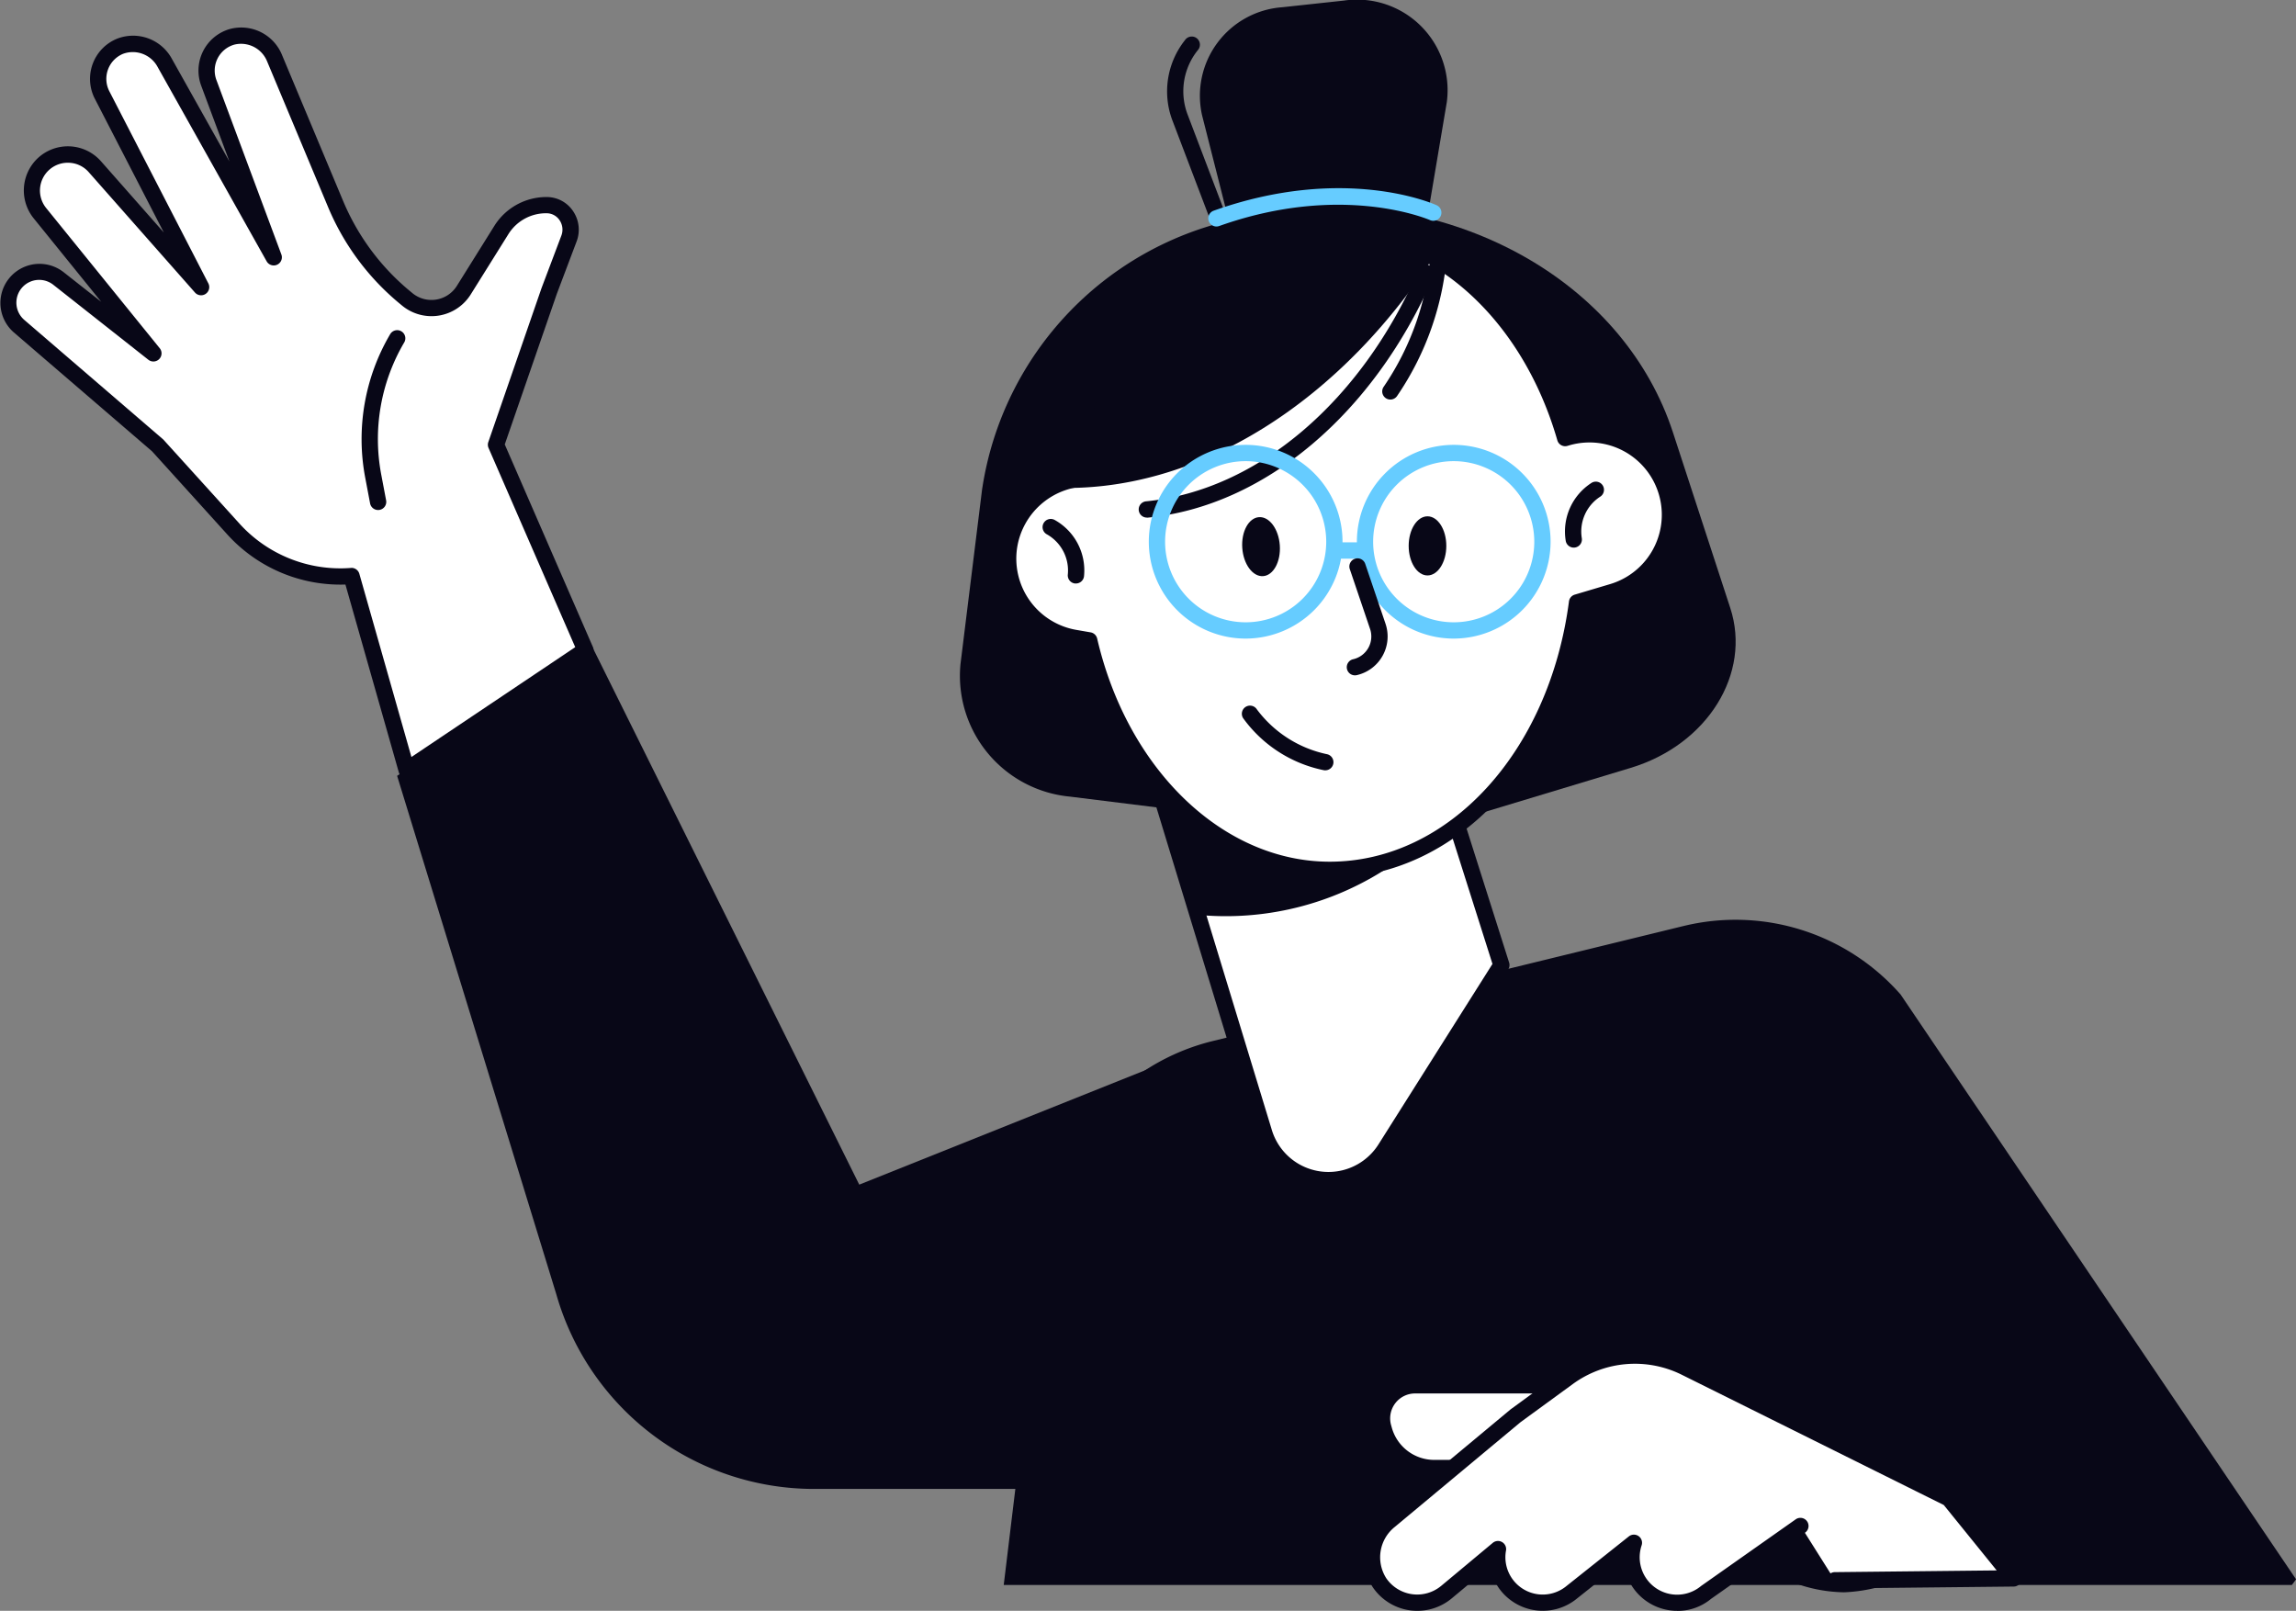 <svg id="グループ_82" data-name="グループ 82" xmlns="http://www.w3.org/2000/svg" width="96.154" height="67.455" viewBox="0 0 96.154 67.455">
  <rect x="0" y="0" width="96.154" height="67.455" fill="#808080" stroke="none"/>
  <path id="パス_367" data-name="パス 367" d="M215.713,208.672c2.27.128,4.251-.819,5.006-2.243l-8.361-4.153a3.2,3.2,0,0,0-1.563,2.446c-.114,2.022,2.088,3.791,4.917,3.95" transform="translate(-138.852 -142.604)" fill="#fff"/>
  <path id="パス_370" data-name="パス 370" d="M216.284,217.026a5.766,5.766,0,0,0,7.646-.717Z" transform="translate(-142.47 -151.848)" fill="#fff"/>
  <path id="パス_371" data-name="パス 371" d="M219.021,217.868a6.221,6.221,0,0,1-3.59-1.22.341.341,0,1,1,.389-.56,5.386,5.386,0,0,0,7.2-.665.341.341,0,0,1,.506.458,6.673,6.673,0,0,1-4.5,1.988" transform="translate(-141.811 -151.19)" fill="#080717"/>
  <path id="パス_372" data-name="パス 372" d="M188.449,206.157l-4.628,3.876Z" transform="translate(-121.086 -145.16)" fill="#fff"/>
  <path id="パス_373" data-name="パス 373" d="M183.163,209.715a.341.341,0,0,1-.219-.6l4.628-3.876a.341.341,0,1,1,.438.524l-4.628,3.876a.342.342,0,0,1-.219.08" transform="translate(-120.427 -144.502)" fill="#080717"/>
  <path id="パス_374" data-name="パス 374" d="M202.92,209.517l-3.259,2.729Z" transform="translate(-131.52 -147.374)" fill="#fff"/>
  <path id="パス_375" data-name="パス 375" d="M199,211.928a.341.341,0,0,1-.219-.6l3.259-2.729a.341.341,0,0,1,.438.523l-3.259,2.729a.342.342,0,0,1-.219.08" transform="translate(-130.861 -146.715)" fill="#080717"/>
  <g id="グループ_81" data-name="グループ 81" transform="translate(0)">
    <path id="パス_342" data-name="パス 342" d="M151.624,140.551l-19.7,4.813a9.2,9.2,0,0,0-6.952,7.826l-1.809,14.954h53.946c.059-.079.12-.157.175-.239l-16.561-24.488a9.2,9.2,0,0,0-9.1-2.865" transform="translate(-81.128 -101.772)" fill="#080717"/>
    <path id="パス_343" data-name="パス 343" d="M154.409,117.86l-4.858,7.692a2.819,2.819,0,0,1-5.08-.683l-5.506-18.062,10.845-3.441Z" transform="translate(-91.538 -77.45)" fill="#fff"/>
    <path id="パス_344" data-name="パス 344" d="M146.523,126.55a3.294,3.294,0,0,1-.435-.029,3.127,3.127,0,0,1-2.6-2.211l-5.507-18.062a.341.341,0,0,1,.224-.425l10.845-3.441a.342.342,0,0,1,.429.222l4.6,14.495a.341.341,0,0,1-.037.286l-4.857,7.692a3.123,3.123,0,0,1-2.658,1.474m-7.792-20.178,5.408,17.74a2.478,2.478,0,0,0,4.465.6l4.774-7.557-4.448-14.019Z" transform="translate(-90.879 -76.791)" fill="#080717"/>
    <path id="パス_345" data-name="パス 345" d="M151.88,111.935l-2.719-8.57-10.2,3.235,2.911,9.175a12.374,12.374,0,0,0,10-3.84" transform="translate(-91.538 -77.45)" fill="#080717"/>
    <path id="パス_346" data-name="パス 346" d="M133.565,52.668,130.826,53A13.627,13.627,0,0,0,118.7,64.586l-.9,7.278a5.082,5.082,0,0,0,4.586,5.55l11.049,1.373Z" transform="translate(-77.576 -44.055)" fill="#080717"/>
    <path id="パス_347" data-name="パス 347" d="M149.026,52.881l3.186-.225c7.422-.523,14.025,3.381,16.015,9.468l2.4,7.35c.9,2.748-.961,5.733-4.176,6.7l-12.335,3.726Z" transform="translate(-98.166 -44.017)" fill="#080717"/>
    <path id="パス_348" data-name="パス 348" d="M146.291,42.356a.342.342,0,0,1-.319-.22l-2.549-6.7a3.447,3.447,0,0,1,.531-3.344.342.342,0,1,1,.546.41,2.743,2.743,0,0,0-.439,2.692l2.549,6.7a.341.341,0,0,1-.2.44.335.335,0,0,1-.121.023" transform="translate(-94.33 -30.409)" fill="#080717"/>
    <path id="パス_349" data-name="パス 349" d="M149.045,39.13,147.3,32.257a3.717,3.717,0,0,1,3.36-4.523l2.582-.279a3.794,3.794,0,0,1,4.309,4.244l-1.332,7.906Z" transform="translate(-96.959 -27.431)" fill="#080717"/>
    <path id="パス_350" data-name="パス 350" d="M151.292,66.466a3.37,3.37,0,0,0-4.19-2.27l-.058.017c-1.478-5.131-5.335-8.79-9.861-8.79-5.006,0-9.192,4.479-10.247,10.472a3.37,3.37,0,0,0-.4,6.691l.578.1c1.289,5.555,5.309,9.608,10.071,9.608,5.205,0,9.524-4.841,10.358-11.193l1.481-.44a3.37,3.37,0,0,0,2.27-4.19" transform="translate(-81.493 -45.87)" fill="#fff"/>
    <path id="パス_351" data-name="パス 351" d="M136.524,81.972c-4.716,0-8.946-3.956-10.351-9.65l-.355-.059a3.711,3.711,0,0,1,.17-7.346c1.187-6.193,5.489-10.494,10.535-10.494,4.447,0,8.469,3.489,10.093,8.717a3.711,3.711,0,0,1,1.843,7.184l-1.271.378c-.944,6.544-5.4,11.27-10.666,11.27m0-26.866c-4.7,0-8.871,4.285-9.911,10.19a.342.342,0,0,1-.321.282,3.041,3.041,0,0,0-2.852,2.528,3.029,3.029,0,0,0,2.491,3.485l.578.1a.342.342,0,0,1,.276.26c1.277,5.5,5.281,9.344,9.739,9.344,4.976,0,9.19-4.583,10.02-10.9a.341.341,0,0,1,.241-.283l1.481-.441a3.028,3.028,0,0,0-1.726-5.806l-.058.017a.341.341,0,0,1-.425-.232c-1.472-5.11-5.3-8.543-9.533-8.543" transform="translate(-80.835 -45.211)" fill="#080717"/>
    <path id="パス_352" data-name="パス 352" d="M145.272,54.821a8.564,8.564,0,0,0-4.757-1.486c-5.154,0-9.464,4.865-10.55,11.376a3.282,3.282,0,0,0-.983.2c6.059.306,12.242-3.594,16.29-10.092" transform="translate(-84.962 -44.494)" fill="#080717"/>
    <path id="パス_353" data-name="パス 353" d="M140.1,70.5a.341.341,0,0,1-.033-.681c4.643-.457,9.014-4.175,11.409-9.7a.341.341,0,0,1,.626.271c-2.493,5.756-7.079,9.631-11.968,10.112l-.034,0" transform="translate(-92.063 -48.826)" fill="#080717"/>
    <path id="パス_354" data-name="パス 354" d="M169.954,63.777a.341.341,0,0,1-.279-.537,11.518,11.518,0,0,0,1.978-5.72.341.341,0,0,1,.68.057,12.185,12.185,0,0,1-2.1,6.054.341.341,0,0,1-.28.146" transform="translate(-111.727 -47.045)" fill="#080717"/>
    <path id="パス_355" data-name="パス 355" d="M192.394,89.29a.341.341,0,0,1-.336-.285,2.416,2.416,0,0,1,1.085-2.429.341.341,0,0,1,.352.585,1.737,1.737,0,0,0-.764,1.732.341.341,0,0,1-.281.392.289.289,0,0,1-.056.005" transform="translate(-126.487 -66.358)" fill="#080717"/>
    <path id="パス_356" data-name="パス 356" d="M129.342,93.814l-.045,0A.342.342,0,0,1,129,93.43a1.736,1.736,0,0,0-.881-1.676.341.341,0,0,1,.331-.6,2.417,2.417,0,0,1,1.227,2.36.341.341,0,0,1-.338.3" transform="translate(-84.28 -69.38)" fill="#080717"/>
    <path id="パス_357" data-name="パス 357" d="M145.027,90.129a4.056,4.056,0,1,1,4.056-4.056,4.061,4.061,0,0,1-4.056,4.056m0-7.43a3.374,3.374,0,1,0,3.374,3.374,3.377,3.377,0,0,0-3.374-3.374" transform="translate(-92.86 -63.388)" fill="#6cf"/>
    <path id="パス_358" data-name="パス 358" d="M170.559,90.129a4.056,4.056,0,1,1,4.056-4.056,4.061,4.061,0,0,1-4.056,4.056m0-7.43a3.374,3.374,0,1,0,3.373,3.374,3.377,3.377,0,0,0-3.373-3.374" transform="translate(-109.678 -63.388)" fill="#6cf"/>
    <path id="パス_359" data-name="パス 359" d="M164.542,94.659h-.759a.341.341,0,0,1,0-.683h.759a.341.341,0,0,1,0,.683" transform="translate(-107.662 -71.265)" fill="#6cf"/>
    <path id="パス_360" data-name="パス 360" d="M152.428,92.169c.047.682.438,1.211.872,1.181s.747-.608.7-1.29-.438-1.211-.872-1.18-.747.608-.7,1.29" transform="translate(-100.403 -69.224)" fill="#080717"/>
    <path id="パス_361" data-name="パス 361" d="M172.859,92.021c0,.684.353,1.238.788,1.238s.788-.554.788-1.238-.353-1.238-.788-1.238-.788.554-.788,1.238" transform="translate(-113.865 -69.162)" fill="#080717"/>
    <path id="パス_362" data-name="パス 362" d="M155.883,116.723a.36.36,0,0,1-.071-.007,5.526,5.526,0,0,1-3.369-2.176.341.341,0,0,1,.574-.37,4.927,4.927,0,0,0,2.935,1.877.341.341,0,0,1-.07.675" transform="translate(-100.381 -84.465)" fill="#080717"/>
    <path id="パス_363" data-name="パス 363" d="M165.61,100.842a.341.341,0,0,1-.076-.674.978.978,0,0,0,.708-1.268l-.849-2.506a.341.341,0,0,1,.647-.219l.849,2.506a1.661,1.661,0,0,1-1.2,2.152.35.35,0,0,1-.077.009" transform="translate(-108.865 -72.562)" fill="#080717"/>
    <path id="パス_364" data-name="パス 364" d="M148.613,52.125a.341.341,0,0,1-.114-.663c5.444-1.935,9.178-.3,9.334-.228a.341.341,0,0,1-.28.622c-.036-.016-3.657-1.589-8.825.249a.348.348,0,0,1-.115.02" transform="translate(-97.669 -42.64)" fill="#6cf"/>
    <path id="パス_365" data-name="パス 365" d="M176.933,197.406h-5.952a1.384,1.384,0,0,0-1.334,1.752l.03.111a2.182,2.182,0,0,0,2.1,1.6h1.683Z" transform="translate(-111.716 -139.396)" fill="#fff"/>
    <path id="パス_366" data-name="パス 366" d="M172.8,200.554h-1.684a2.53,2.53,0,0,1-2.432-1.852l-.03-.111a1.725,1.725,0,0,1,1.663-2.184h5.952a.341.341,0,1,1,0,.683h-5.952a1.043,1.043,0,0,0-1.005,1.32l.031.111a1.846,1.846,0,0,0,1.774,1.351H172.8a.341.341,0,0,1,0,.683" transform="translate(-111.056 -138.738)" fill="#080717"/>
    <path id="パス_368" data-name="パス 368" d="M186.3,200.9l-3.938,2.772a1.908,1.908,0,0,1-3.035-2.063l-2.6,2.063a1.9,1.9,0,0,1-3.1-1.8l-2.159,1.8a1.912,1.912,0,0,1-2.805-.4,1.967,1.967,0,0,1,.422-2.594l5.286-4.4,2.184-1.593a4.765,4.765,0,0,1,4.929-.417l11.028,5.482,2.708,3.345-7.486.08Z" transform="translate(-110.894 -137.001)" fill="#fff"/>
    <path id="パス_369" data-name="パス 369" d="M180.486,203.792c-.07,0-.139,0-.21-.01a2.248,2.248,0,0,1-2.038-2.059l-1.952,1.551a2.254,2.254,0,0,1-3.166-.294,2.22,2.22,0,0,1-.482-1.045l-1.6,1.335a2.253,2.253,0,0,1-3.306-.466,2.316,2.316,0,0,1,.485-3.049l5.286-4.4,2.2-1.607a5.091,5.091,0,0,1,5.282-.447l11.028,5.482a.344.344,0,0,1,.113.091l2.708,3.345a.341.341,0,0,1-.261.556l-7.486.079a.331.331,0,0,1-.345-.338.341.341,0,0,1,.338-.345l6.781-.072-2.217-2.739L180.68,193.91a4.408,4.408,0,0,0-4.576.388l-2.184,1.593-5.269,4.389a1.627,1.627,0,0,0-.359,2.14,1.571,1.571,0,0,0,2.305.326l2.159-1.8a.341.341,0,0,1,.555.321,1.563,1.563,0,0,0,2.543,1.477l2.6-2.068a.341.341,0,0,1,.537.373,1.567,1.567,0,0,0,2.492,1.7l3.96-2.789a.341.341,0,0,1,.393.558l-3.938,2.772a2.2,2.2,0,0,1-1.415.505" transform="translate(-110.241 -136.337)" fill="#080717"/>
    <path id="パス_376" data-name="パス 376" d="M81.623,123.715l-13.539,5.416-11.23-22.619-8.124,5.5L55.4,133.732A11.226,11.226,0,0,0,66.2,141.873H78.914Z" transform="translate(-32.099 -79.523)" fill="#080717"/>
    <path id="パス_377" data-name="パス 377" d="M21.435,48.931l2.23-6.451.828-2.19a1.026,1.026,0,0,0-.921-1.393,2.2,2.2,0,0,0-1.906,1.032l-1.579,2.527a1.6,1.6,0,0,1-2.364.389l-.076-.062a10.114,10.114,0,0,1-2.924-3.922l-2.557-6.109a1.512,1.512,0,0,0-1.781-.9,1.47,1.47,0,0,0-.976,1.927l2.718,7.3-4.56-8.135a1.517,1.517,0,0,0-1.885-.693,1.475,1.475,0,0,0-.743,2.037l4.147,8.049L4.635,37.288a1.506,1.506,0,0,0-2.3,1.944L7.087,45.1,3.1,41.96a1.3,1.3,0,0,0-1.646,2l5.811,5,3.183,3.515a6,6,0,0,0,4.932,1.952l2.309,8.124,7.486-5.018Z" transform="translate(-0.663 -30.305)" fill="#fff"/>
    <path id="パス_378" data-name="パス 378" d="M17.028,62.231a.341.341,0,0,1-.328-.248l-2.235-7.86a6.39,6.39,0,0,1-4.931-2.08l-3.168-3.5L.571,43.559a1.637,1.637,0,0,1,2.08-2.526l1.587,1.25-2.832-3.5a1.857,1.857,0,0,1,.16-2.5,1.847,1.847,0,0,1,2.661.114l2.632,2.984-2.888-5.6a1.817,1.817,0,0,1,.913-2.508,1.847,1.847,0,0,1,2.316.841l2.406,4.291L8.425,33.234a1.811,1.811,0,0,1,1.2-2.374,1.844,1.844,0,0,1,2.19,1.1l2.557,6.109a9.807,9.807,0,0,0,2.825,3.79l.076.063a1.255,1.255,0,0,0,1.859-.306l1.579-2.527a2.572,2.572,0,0,1,2.2-1.193A1.327,1.327,0,0,1,24,38.488a1.382,1.382,0,0,1,.149,1.262l-.827,2.19-2.184,6.316,3.69,8.48a.341.341,0,0,1-.123.42l-7.486,5.017a.341.341,0,0,1-.19.058m-2.309-8.806a.342.342,0,0,1,.328.248l2.181,7.672,6.86-4.6-3.63-8.34a.341.341,0,0,1-.01-.248l2.23-6.451.831-2.2a.7.7,0,0,0-.076-.638.651.651,0,0,0-.532-.293,1.857,1.857,0,0,0-1.61.872l-1.579,2.527a1.937,1.937,0,0,1-2.87.472l-.076-.063a10.489,10.489,0,0,1-3.023-4.054l-2.557-6.109a1.177,1.177,0,0,0-1.372-.707A1.129,1.129,0,0,0,9.064,33l2.718,7.3a.341.341,0,0,1-.617.286L6.6,32.449A1.179,1.179,0,0,0,5.15,31.9a1.134,1.134,0,0,0-.572,1.566l4.148,8.049a.342.342,0,0,1-.56.382L3.715,36.854a1.154,1.154,0,0,0-.824-.393,1.164,1.164,0,0,0-.955,1.9l4.751,5.865a.341.341,0,0,1-.476.483L2.229,41.569a.954.954,0,0,0-1.212,1.473l5.811,5a.309.309,0,0,1,.03.03l3.183,3.514a5.7,5.7,0,0,0,4.651,1.842h.028" transform="translate(0.001 -29.645)" fill="#080717"/>
    <path id="パス_379" data-name="パス 379" d="M45.715,75.789l-.2-1.056a8.323,8.323,0,0,1,1-5.793Z" transform="translate(-29.88 -54.774)" fill="#fff"/>
    <path id="パス_380" data-name="パス 380" d="M45.055,75.472a.341.341,0,0,1-.335-.277l-.2-1.056a8.66,8.66,0,0,1,1.041-6.03.341.341,0,1,1,.588.346,7.98,7.98,0,0,0-.958,5.555l.2,1.056a.341.341,0,0,1-.271.4.354.354,0,0,1-.065.006" transform="translate(-29.221 -54.115)" fill="#080717"/>
  </g>
</svg>
